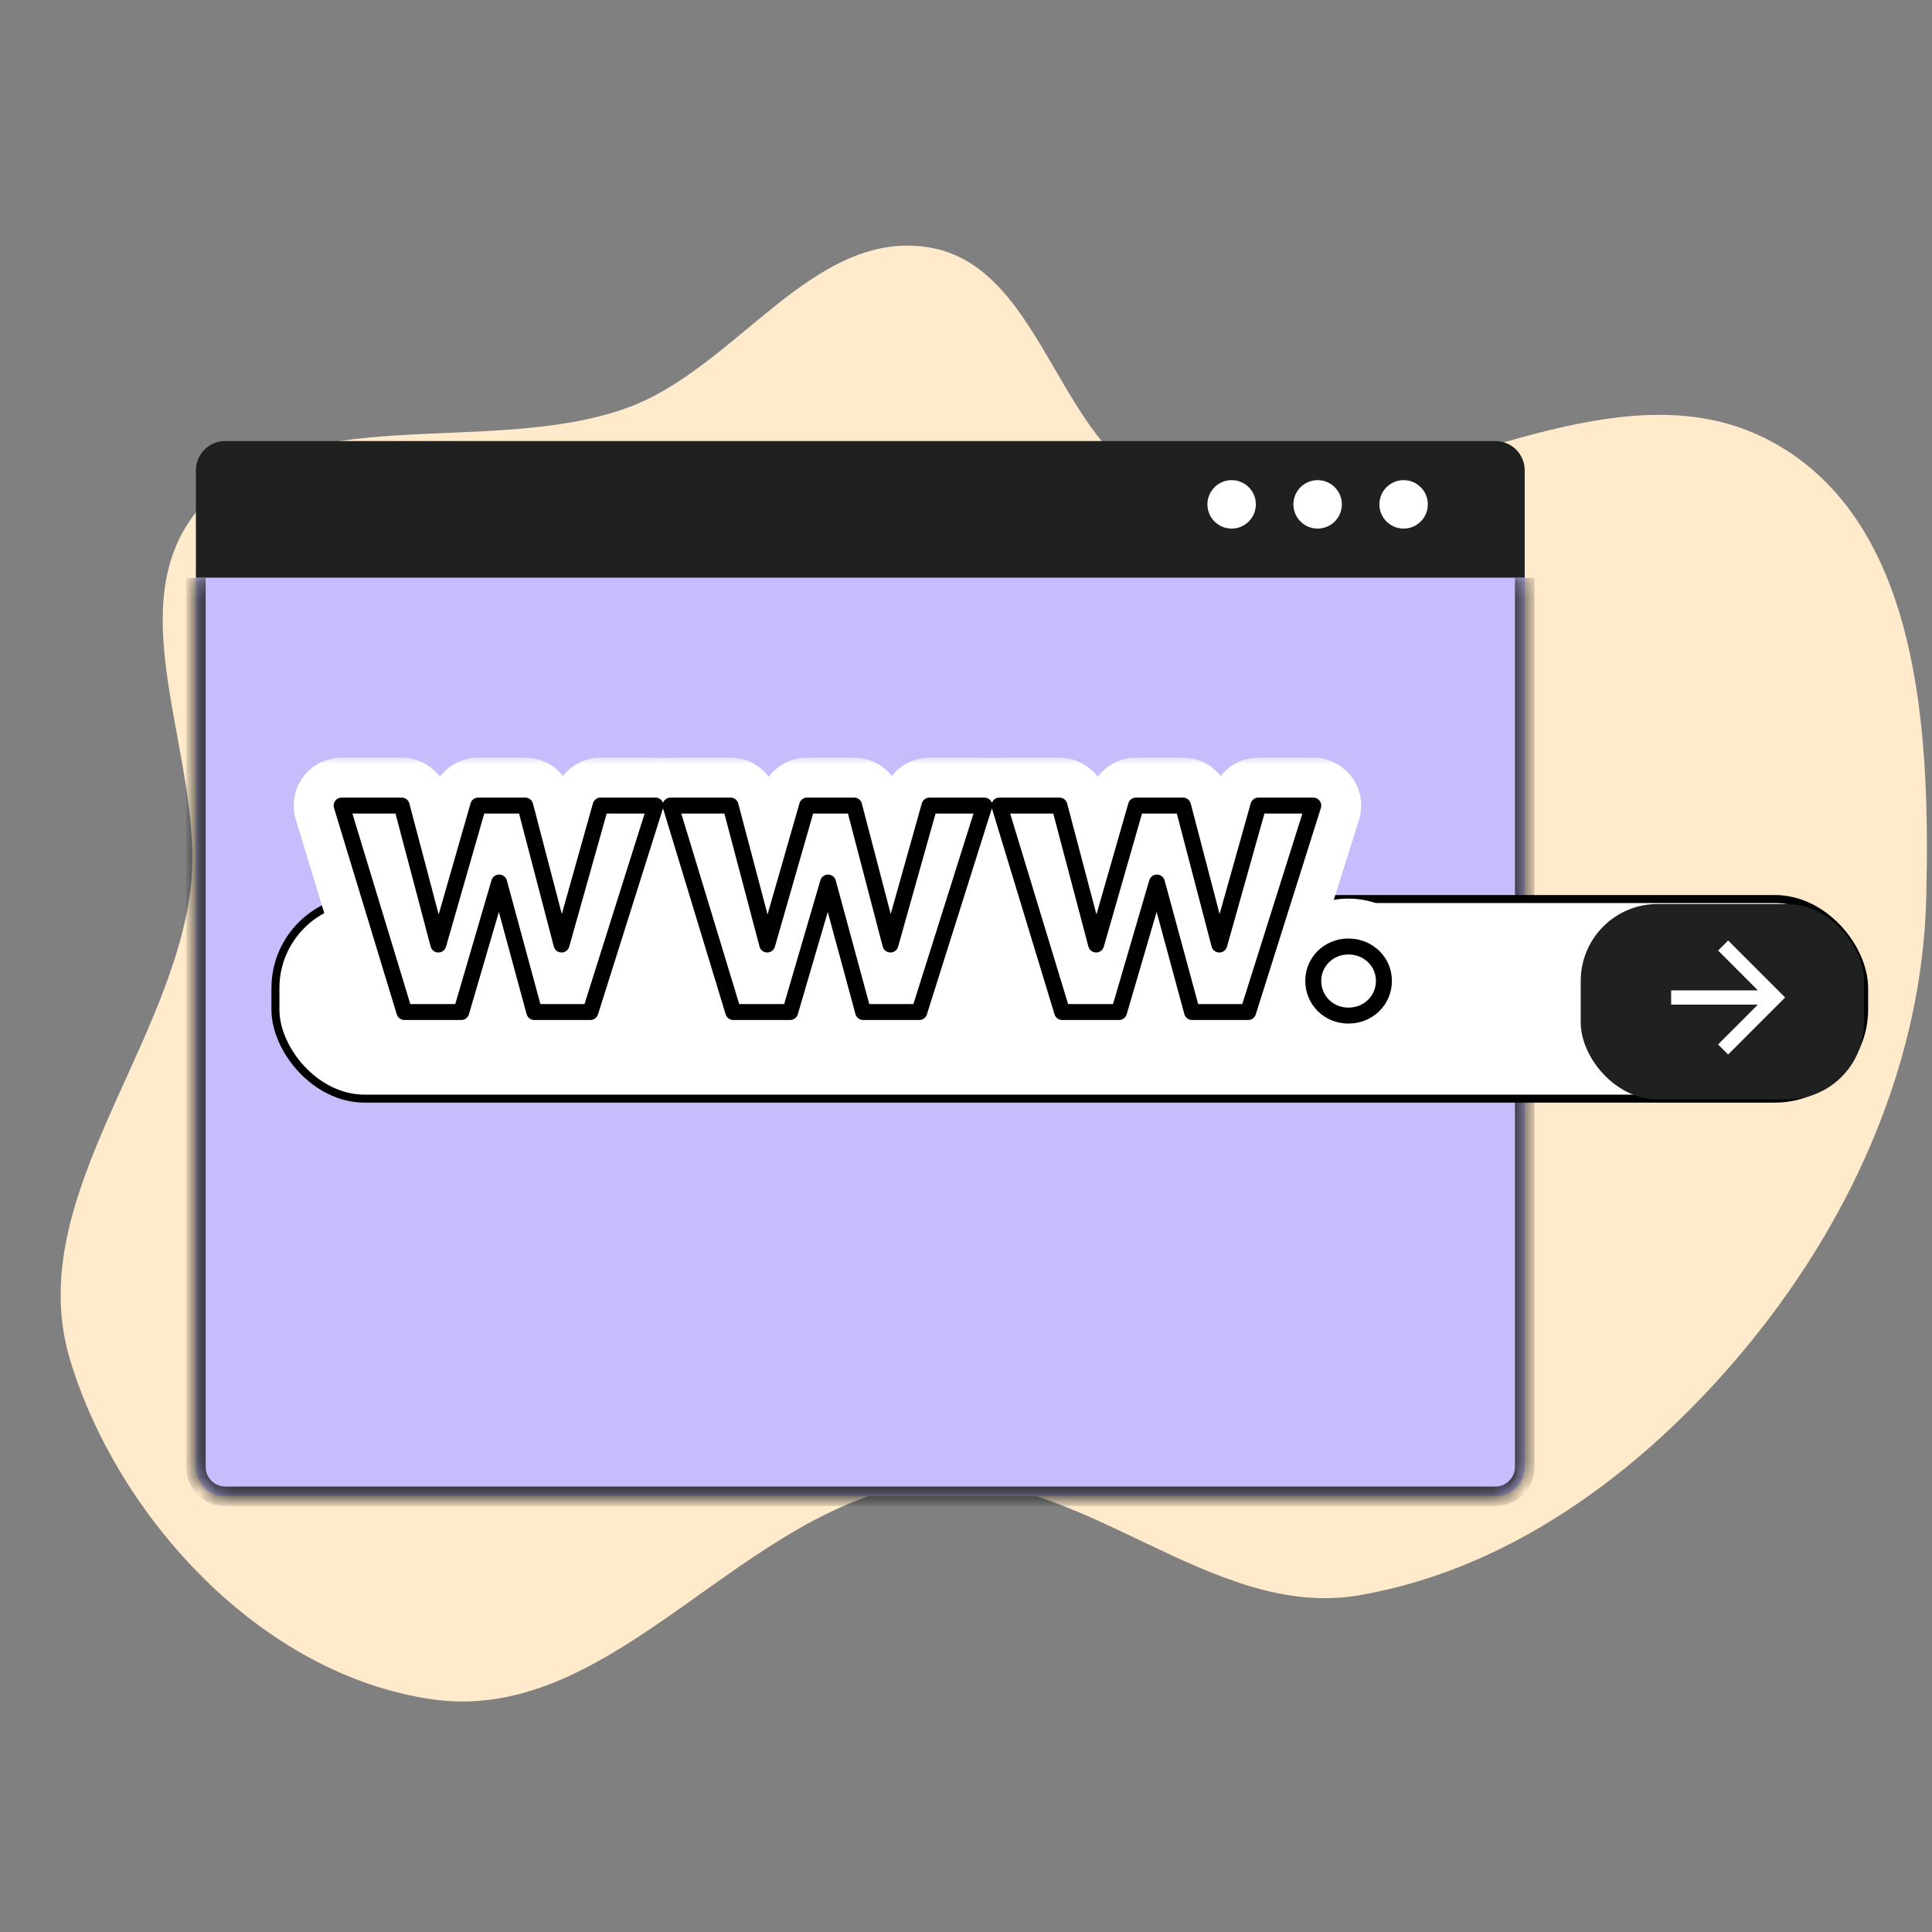 <svg width="121" height="121" viewBox="0 0 121 121" fill="none" xmlns="http://www.w3.org/2000/svg">
<rect x="0" y="0" width="121" height="121" fill="#808080" stroke="none"/>
<path fill-rule="evenodd" clip-rule="evenodd" d="M58.105 15.482C50.822 14.368 46.103 23.118 39.205 25.57C30.539 28.651 18.59 24.985 12.648 31.64C6.941 38.032 13.142 47.943 11.872 56.184C10.328 66.197 1.447 75.451 4.394 85.184C7.361 94.982 16.322 104.893 27.085 106.43C38.567 108.069 46.574 94.146 58.105 92.851C67.544 91.791 75.752 101.517 85.103 99.915C95.065 98.209 103.532 91.561 109.66 84.02C116.17 76.01 120.412 66.243 120.641 56.184C120.873 46.035 120.347 32.73 110.947 27.653C99.975 21.728 86.045 33.688 73.743 30.854C66.272 29.133 65.698 16.644 58.105 15.482Z" fill="#FFEACB"/>
<path d="M12.269 29.459C12.269 28.445 13.091 27.623 14.104 27.623H93.657C94.671 27.623 95.493 28.445 95.493 29.459V36.19H12.269V29.459Z" fill="#1F2020"/>
<circle cx="77.137" cy="31.588" r="1.517" fill="white"/>
<circle cx="82.522" cy="31.588" r="1.517" fill="white"/>
<circle cx="87.907" cy="31.588" r="1.517" fill="white"/>
<mask id="path-7-inside-1_7992_2977" fill="white">
<path d="M12.269 36.19H95.493V91.877C95.493 92.891 94.671 93.713 93.657 93.713H14.104C13.091 93.713 12.269 92.891 12.269 91.877V36.19Z"/>
</mask>
<path d="M12.269 36.19H95.493V91.877C95.493 92.891 94.671 93.713 93.657 93.713H14.104C13.091 93.713 12.269 92.891 12.269 91.877V36.19Z" fill="#C6BEFC"/>
<path d="M12.269 36.19H95.493H12.269ZM96.105 91.877C96.105 93.229 95.009 94.325 93.657 94.325H14.104C12.753 94.325 11.657 93.229 11.657 91.877H12.881C12.881 92.553 13.429 93.101 14.104 93.101H93.657C94.333 93.101 94.881 92.553 94.881 91.877H96.105ZM14.104 94.325C12.753 94.325 11.657 93.229 11.657 91.877V36.19H12.881V91.877C12.881 92.553 13.429 93.101 14.104 93.101V94.325ZM96.105 36.19V91.877C96.105 93.229 95.009 94.325 93.657 94.325V93.101C94.333 93.101 94.881 92.553 94.881 91.877V36.19H96.105Z" fill="#1F2020" mask="url(#path-7-inside-1_7992_2977)"/>
<rect x="17.25" y="56.306" width="99.5" height="12.5" rx="5.579" fill="white" stroke="black" stroke-width="0.5"/>
<g clip-path="url(#clip0_7992_2977)">
<rect x="99" y="56.617" width="17.746" height="12.239" rx="4.816" fill="#1F2020"/>
<path d="M108.233 58.902L107.604 59.532L110.094 62.026H104.663V62.919H110.094L107.604 65.413L108.233 66.043L111.803 62.472L108.233 58.902Z" fill="white"/>
</g>
<mask id="path-12-outside-2_7992_2977" maskUnits="userSpaceOnUse" x="18" y="47.383" width="72" height="20" fill="black">
<rect fill="white" x="18" y="47.383" width="72" height="20"/>
<path d="M25.327 63.383L21.396 50.451H25.154L27.454 59.155L29.951 50.451H32.894L35.169 59.155L37.617 50.451H41.054L36.974 63.383H33.462L31.262 55.273L28.888 63.383H25.327ZM45.925 63.383L41.994 50.451H45.752L48.052 59.155L50.549 50.451H53.492L55.767 59.155L58.215 50.451H61.652L57.572 63.383H54.061L51.86 55.273L49.486 63.383H45.925ZM66.523 63.383L62.592 50.451H66.35L68.65 59.155L71.147 50.451H74.09L76.365 59.155L78.813 50.451H82.25L78.17 63.383H74.659L72.458 55.273L70.084 63.383H66.523ZM84.448 63.606C83.212 63.606 82.248 62.642 82.248 61.43C82.248 60.243 83.212 59.279 84.448 59.279C85.709 59.279 86.674 60.243 86.674 61.43C86.674 62.642 85.709 63.606 84.448 63.606Z"/>
</mask>
<path d="M25.327 63.383L22.457 64.256C22.841 65.52 24.006 66.383 25.327 66.383V63.383ZM21.396 50.451V47.451C20.445 47.451 19.551 47.901 18.985 48.665C18.42 49.428 18.249 50.414 18.525 51.324L21.396 50.451ZM25.154 50.451L28.055 49.685C27.707 48.368 26.516 47.451 25.154 47.451V50.451ZM27.454 59.155L24.553 59.921C24.898 61.227 26.072 62.141 27.422 62.155C28.772 62.169 29.965 61.28 30.337 59.982L27.454 59.155ZM29.951 50.451V47.451C28.613 47.451 27.437 48.337 27.068 49.624L29.951 50.451ZM32.894 50.451L35.796 49.692C35.451 48.372 34.258 47.451 32.894 47.451V50.451ZM35.169 59.155L32.266 59.914C32.609 61.224 33.787 62.142 35.141 62.155C36.495 62.167 37.69 61.271 38.057 59.967L35.169 59.155ZM37.617 50.451V47.451C36.273 47.451 35.093 48.345 34.729 49.639L37.617 50.451ZM41.054 50.451L43.915 51.354C44.202 50.442 44.038 49.448 43.473 48.677C42.908 47.906 42.01 47.451 41.054 47.451V50.451ZM36.974 63.383V66.383C38.283 66.383 39.441 65.534 39.835 64.286L36.974 63.383ZM33.462 63.383L30.567 64.169C30.922 65.476 32.108 66.383 33.462 66.383V63.383ZM31.262 55.273L34.157 54.487C33.805 53.191 32.635 52.286 31.291 52.273C29.948 52.26 28.76 53.141 28.383 54.43L31.262 55.273ZM28.888 63.383V66.383C30.22 66.383 31.393 65.505 31.767 64.226L28.888 63.383ZM28.198 62.511L24.266 49.578L18.525 51.324L22.457 64.256L28.198 62.511ZM21.396 53.451H25.154V47.451H21.396V53.451ZM22.254 51.217L24.553 59.921L30.354 58.389L28.055 49.685L22.254 51.217ZM30.337 59.982L32.835 51.278L27.068 49.624L24.57 58.328L30.337 59.982ZM29.951 53.451H32.894V47.451H29.951V53.451ZM29.991 51.21L32.266 59.914L38.071 58.396L35.796 49.692L29.991 51.21ZM38.057 59.967L40.505 51.263L34.729 49.639L32.281 58.343L38.057 59.967ZM37.617 53.451H41.054V47.451H37.617V53.451ZM38.193 49.548L34.113 62.481L39.835 64.286L43.915 51.354L38.193 49.548ZM36.974 60.383H33.462V66.383H36.974V60.383ZM36.358 62.598L34.157 54.487L28.366 56.058L30.567 64.169L36.358 62.598ZM28.383 54.43L26.009 62.541L31.767 64.226L34.141 56.115L28.383 54.43ZM28.888 60.383H25.327V66.383H28.888V60.383ZM45.925 63.383L43.055 64.256C43.439 65.52 44.605 66.383 45.925 66.383V63.383ZM41.994 50.451V47.451C41.043 47.451 40.149 47.901 39.584 48.665C39.018 49.428 38.847 50.414 39.123 51.324L41.994 50.451ZM45.752 50.451L48.653 49.685C48.305 48.368 47.114 47.451 45.752 47.451V50.451ZM48.052 59.155L45.151 59.921C45.496 61.227 46.67 62.141 48.02 62.155C49.37 62.169 50.563 61.28 50.935 59.982L48.052 59.155ZM50.549 50.451V47.451C49.211 47.451 48.035 48.337 47.666 49.624L50.549 50.451ZM53.492 50.451L56.394 49.692C56.049 48.372 54.856 47.451 53.492 47.451V50.451ZM55.767 59.155L52.864 59.914C53.207 61.224 54.385 62.142 55.739 62.155C57.093 62.167 58.288 61.271 58.655 59.967L55.767 59.155ZM58.215 50.451V47.451C56.871 47.451 55.691 48.345 55.327 49.639L58.215 50.451ZM61.652 50.451L64.513 51.354C64.8 50.442 64.636 49.448 64.071 48.677C63.506 47.906 62.608 47.451 61.652 47.451V50.451ZM57.572 63.383V66.383C58.881 66.383 60.039 65.534 60.433 64.286L57.572 63.383ZM54.061 63.383L51.165 64.169C51.52 65.476 52.706 66.383 54.061 66.383V63.383ZM51.86 55.273L54.755 54.487C54.403 53.191 53.233 52.286 51.889 52.273C50.546 52.26 49.358 53.141 48.981 54.43L51.86 55.273ZM49.486 63.383V66.383C50.818 66.383 51.991 65.505 52.365 64.226L49.486 63.383ZM48.796 62.511L44.864 49.578L39.123 51.324L43.055 64.256L48.796 62.511ZM41.994 53.451H45.752V47.451H41.994V53.451ZM42.852 51.217L45.151 59.921L50.952 58.389L48.653 49.685L42.852 51.217ZM50.935 59.982L53.433 51.278L47.666 49.624L45.168 58.328L50.935 59.982ZM50.549 53.451H53.492V47.451H50.549V53.451ZM50.589 51.21L52.864 59.914L58.669 58.396L56.394 49.692L50.589 51.21ZM58.655 59.967L61.103 51.263L55.327 49.639L52.879 58.343L58.655 59.967ZM58.215 53.451H61.652V47.451H58.215V53.451ZM58.791 49.548L54.711 62.481L60.433 64.286L64.513 51.354L58.791 49.548ZM57.572 60.383H54.061V66.383H57.572V60.383ZM56.956 62.598L54.755 54.487L48.965 56.058L51.165 64.169L56.956 62.598ZM48.981 54.43L46.607 62.541L52.365 64.226L54.739 56.115L48.981 54.43ZM49.486 60.383H45.925V66.383H49.486V60.383ZM66.523 63.383L63.653 64.256C64.037 65.52 65.203 66.383 66.523 66.383V63.383ZM62.592 50.451V47.451C61.641 47.451 60.747 47.901 60.181 48.665C59.616 49.428 59.445 50.414 59.721 51.324L62.592 50.451ZM66.35 50.451L69.251 49.685C68.903 48.368 67.712 47.451 66.35 47.451V50.451ZM68.65 59.155L65.749 59.921C66.094 61.227 67.268 62.141 68.618 62.155C69.968 62.169 71.161 61.28 71.534 59.982L68.65 59.155ZM71.147 50.451V47.451C69.809 47.451 68.633 48.337 68.264 49.624L71.147 50.451ZM74.09 50.451L76.992 49.692C76.647 48.372 75.454 47.451 74.09 47.451V50.451ZM76.365 59.155L73.462 59.914C73.805 61.224 74.983 62.142 76.337 62.155C77.691 62.167 78.886 61.271 79.253 59.967L76.365 59.155ZM78.813 50.451V47.451C77.469 47.451 76.289 48.345 75.925 49.639L78.813 50.451ZM82.25 50.451L85.111 51.354C85.398 50.442 85.234 49.448 84.669 48.677C84.104 47.906 83.206 47.451 82.25 47.451V50.451ZM78.17 63.383V66.383C79.479 66.383 80.637 65.534 81.031 64.286L78.17 63.383ZM74.659 63.383L71.763 64.169C72.118 65.476 73.304 66.383 74.659 66.383V63.383ZM72.458 55.273L75.353 54.487C75.001 53.191 73.831 52.286 72.487 52.273C71.144 52.26 69.956 53.141 69.579 54.43L72.458 55.273ZM70.084 63.383V66.383C71.416 66.383 72.589 65.505 72.963 64.226L70.084 63.383ZM69.394 62.511L65.462 49.578L59.721 51.324L63.653 64.256L69.394 62.511ZM62.592 53.451H66.35V47.451H62.592V53.451ZM63.45 51.217L65.749 59.921L71.55 58.389L69.251 49.685L63.45 51.217ZM71.534 59.982L74.031 51.278L68.264 49.624L65.766 58.328L71.534 59.982ZM71.147 53.451H74.09V47.451H71.147V53.451ZM71.187 51.21L73.462 59.914L79.267 58.396L76.992 49.692L71.187 51.21ZM79.253 59.967L81.701 51.263L75.925 49.639L73.477 58.343L79.253 59.967ZM78.813 53.451H82.25V47.451H78.813V53.451ZM79.389 49.548L75.309 62.481L81.031 64.286L85.111 51.354L79.389 49.548ZM78.17 60.383H74.659V66.383H78.17V60.383ZM77.554 62.598L75.353 54.487L69.562 56.058L71.763 64.169L77.554 62.598ZM69.579 54.43L67.205 62.541L72.963 64.226L75.337 56.115L69.579 54.43ZM70.084 60.383H66.523V66.383H70.084V60.383ZM84.448 60.606C84.628 60.606 84.836 60.682 84.997 60.843C85.158 61.002 85.248 61.221 85.248 61.43H79.248C79.248 64.32 81.577 66.606 84.448 66.606V60.606ZM85.248 61.43C85.248 61.944 84.824 62.279 84.448 62.279V56.279C81.6 56.279 79.248 58.542 79.248 61.43H85.248ZM84.448 62.279C84.297 62.279 84.1 62.214 83.938 62.055C83.776 61.898 83.674 61.669 83.674 61.43H89.674C89.674 58.52 87.299 56.279 84.448 56.279V62.279ZM83.674 61.43C83.674 61.219 83.764 60.997 83.929 60.834C84.095 60.671 84.296 60.606 84.448 60.606V66.606C87.322 66.606 89.674 64.342 89.674 61.43H83.674Z" fill="white" mask="url(#path-12-outside-2_7992_2977)"/>
<path d="M25.327 63.383L21.396 50.451H25.154L27.454 59.155L29.951 50.451H32.894L35.169 59.155L37.617 50.451H41.054L36.974 63.383H33.462L31.262 55.273L28.888 63.383H25.327ZM45.925 63.383L41.994 50.451H45.752L48.052 59.155L50.549 50.451H53.492L55.767 59.155L58.215 50.451H61.652L57.572 63.383H54.061L51.86 55.273L49.486 63.383H45.925ZM66.523 63.383L62.592 50.451H66.35L68.65 59.155L71.147 50.451H74.09L76.365 59.155L78.813 50.451H82.25L78.17 63.383H74.659L72.458 55.273L70.084 63.383H66.523ZM84.448 63.606C83.212 63.606 82.248 62.642 82.248 61.43C82.248 60.243 83.212 59.279 84.448 59.279C85.709 59.279 86.674 60.243 86.674 61.43C86.674 62.642 85.709 63.606 84.448 63.606Z" fill="white"/>
<path d="M25.327 63.383L24.849 63.529C24.913 63.739 25.107 63.883 25.327 63.883V63.383ZM21.396 50.451V49.951C21.237 49.951 21.088 50.026 20.994 50.153C20.9 50.281 20.871 50.445 20.917 50.596L21.396 50.451ZM25.154 50.451L25.638 50.323C25.58 50.104 25.381 49.951 25.154 49.951V50.451ZM27.454 59.155L26.97 59.283C27.028 59.5 27.224 59.653 27.448 59.655C27.674 59.657 27.872 59.509 27.934 59.293L27.454 59.155ZM29.951 50.451V49.951C29.728 49.951 29.532 50.099 29.471 50.313L29.951 50.451ZM32.894 50.451L33.378 50.325C33.32 50.105 33.121 49.951 32.894 49.951V50.451ZM35.169 59.155L34.685 59.281C34.742 59.5 34.938 59.653 35.164 59.655C35.39 59.657 35.589 59.508 35.65 59.29L35.169 59.155ZM37.617 50.451V49.951C37.393 49.951 37.196 50.1 37.135 50.316L37.617 50.451ZM41.054 50.451L41.531 50.601C41.579 50.45 41.551 50.284 41.457 50.155C41.363 50.027 41.213 49.951 41.054 49.951V50.451ZM36.974 63.383V63.883C37.192 63.883 37.385 63.742 37.451 63.534L36.974 63.383ZM33.462 63.383L32.98 63.514C33.039 63.732 33.237 63.883 33.462 63.883V63.383ZM31.262 55.273L31.744 55.142C31.686 54.926 31.491 54.775 31.267 54.773C31.043 54.771 30.845 54.917 30.782 55.132L31.262 55.273ZM28.888 63.383V63.883C29.11 63.883 29.305 63.737 29.368 63.524L28.888 63.383ZM25.806 63.238L21.874 50.306L20.917 50.596L24.849 63.529L25.806 63.238ZM21.396 50.951H25.154V49.951H21.396V50.951ZM24.671 50.579L26.97 59.283L27.937 59.027L25.638 50.323L24.671 50.579ZM27.934 59.293L30.432 50.589L29.471 50.313L26.973 59.017L27.934 59.293ZM29.951 50.951H32.894V49.951H29.951V50.951ZM32.41 50.577L34.685 59.281L35.653 59.029L33.378 50.325L32.41 50.577ZM35.65 59.29L38.098 50.586L37.135 50.316L34.687 59.02L35.65 59.29ZM37.617 50.951H41.054V49.951H37.617V50.951ZM40.577 50.301L36.497 63.233L37.451 63.534L41.531 50.601L40.577 50.301ZM36.974 62.883H33.462V63.883H36.974V62.883ZM33.945 63.252L31.744 55.142L30.779 55.404L32.98 63.514L33.945 63.252ZM30.782 55.132L28.408 63.243L29.368 63.524L31.742 55.413L30.782 55.132ZM28.888 62.883H25.327V63.883H28.888V62.883ZM45.925 63.383L45.447 63.529C45.511 63.739 45.705 63.883 45.925 63.883V63.383ZM41.994 50.451V49.951C41.835 49.951 41.686 50.026 41.592 50.153C41.498 50.281 41.469 50.445 41.515 50.596L41.994 50.451ZM45.752 50.451L46.236 50.323C46.178 50.104 45.979 49.951 45.752 49.951V50.451ZM48.052 59.155L47.568 59.283C47.626 59.5 47.822 59.653 48.047 59.655C48.272 59.657 48.47 59.509 48.532 59.293L48.052 59.155ZM50.549 50.451V49.951C50.326 49.951 50.13 50.099 50.069 50.313L50.549 50.451ZM53.492 50.451L53.976 50.325C53.918 50.105 53.719 49.951 53.492 49.951V50.451ZM55.767 59.155L55.283 59.281C55.34 59.5 55.536 59.653 55.762 59.655C55.988 59.657 56.187 59.508 56.248 59.29L55.767 59.155ZM58.215 50.451V49.951C57.991 49.951 57.794 50.1 57.733 50.316L58.215 50.451ZM61.652 50.451L62.129 50.601C62.177 50.45 62.149 50.284 62.055 50.155C61.961 50.027 61.811 49.951 61.652 49.951V50.451ZM57.572 63.383V63.883C57.79 63.883 57.983 63.742 58.049 63.534L57.572 63.383ZM54.061 63.383L53.578 63.514C53.637 63.732 53.835 63.883 54.061 63.883V63.383ZM51.86 55.273L52.342 55.142C52.284 54.926 52.089 54.775 51.865 54.773C51.641 54.771 51.443 54.917 51.38 55.132L51.86 55.273ZM49.486 63.383V63.883C49.708 63.883 49.904 63.737 49.966 63.524L49.486 63.383ZM46.404 63.238L42.472 50.306L41.515 50.596L45.447 63.529L46.404 63.238ZM41.994 50.951H45.752V49.951H41.994V50.951ZM45.269 50.579L47.568 59.283L48.535 59.027L46.236 50.323L45.269 50.579ZM48.532 59.293L51.03 50.589L50.069 50.313L47.571 59.017L48.532 59.293ZM50.549 50.951H53.492V49.951H50.549V50.951ZM53.008 50.577L55.283 59.281L56.251 59.029L53.976 50.325L53.008 50.577ZM56.248 59.29L58.696 50.586L57.733 50.316L55.285 59.02L56.248 59.29ZM58.215 50.951H61.652V49.951H58.215V50.951ZM61.175 50.301L57.095 63.233L58.049 63.534L62.129 50.601L61.175 50.301ZM57.572 62.883H54.061V63.883H57.572V62.883ZM54.543 63.252L52.342 55.142L51.377 55.404L53.578 63.514L54.543 63.252ZM51.38 55.132L49.006 63.243L49.966 63.524L52.34 55.413L51.38 55.132ZM49.486 62.883H45.925V63.883H49.486V62.883ZM66.523 63.383L66.045 63.529C66.109 63.739 66.303 63.883 66.523 63.883V63.383ZM62.592 50.451V49.951C62.433 49.951 62.284 50.026 62.19 50.153C62.096 50.281 62.067 50.445 62.113 50.596L62.592 50.451ZM66.35 50.451L66.834 50.323C66.776 50.104 66.577 49.951 66.35 49.951V50.451ZM68.65 59.155L68.166 59.283C68.224 59.5 68.42 59.653 68.645 59.655C68.87 59.657 69.068 59.509 69.13 59.293L68.65 59.155ZM71.147 50.451V49.951C70.924 49.951 70.728 50.099 70.667 50.313L71.147 50.451ZM74.09 50.451L74.574 50.325C74.516 50.105 74.317 49.951 74.09 49.951V50.451ZM76.365 59.155L75.881 59.281C75.938 59.5 76.134 59.653 76.36 59.655C76.586 59.657 76.785 59.508 76.846 59.29L76.365 59.155ZM78.813 50.451V49.951C78.589 49.951 78.392 50.1 78.331 50.316L78.813 50.451ZM82.25 50.451L82.727 50.601C82.775 50.45 82.747 50.284 82.653 50.155C82.559 50.027 82.409 49.951 82.25 49.951V50.451ZM78.17 63.383V63.883C78.388 63.883 78.581 63.742 78.647 63.534L78.17 63.383ZM74.659 63.383L74.176 63.514C74.235 63.732 74.433 63.883 74.659 63.883V63.383ZM72.458 55.273L72.94 55.142C72.882 54.926 72.687 54.775 72.463 54.773C72.239 54.771 72.041 54.917 71.978 55.132L72.458 55.273ZM70.084 63.383V63.883C70.306 63.883 70.501 63.737 70.564 63.524L70.084 63.383ZM67.002 63.238L63.07 50.306L62.113 50.596L66.045 63.529L67.002 63.238ZM62.592 50.951H66.35V49.951H62.592V50.951ZM65.867 50.579L68.166 59.283L69.133 59.027L66.834 50.323L65.867 50.579ZM69.13 59.293L71.628 50.589L70.667 50.313L68.169 59.017L69.13 59.293ZM71.147 50.951H74.09V49.951H71.147V50.951ZM73.606 50.577L75.881 59.281L76.849 59.029L74.574 50.325L73.606 50.577ZM76.846 59.29L79.294 50.586L78.331 50.316L75.883 59.02L76.846 59.29ZM78.813 50.951H82.25V49.951H78.813V50.951ZM81.773 50.301L77.693 63.233L78.647 63.534L82.727 50.601L81.773 50.301ZM78.17 62.883H74.659V63.883H78.17V62.883ZM75.141 63.252L72.94 55.142L71.975 55.404L74.176 63.514L75.141 63.252ZM71.978 55.132L69.604 63.243L70.564 63.524L72.938 55.413L71.978 55.132ZM70.084 62.883H66.523V63.883H70.084V62.883ZM84.448 63.106C83.484 63.106 82.748 62.362 82.748 61.43H81.748C81.748 62.921 82.939 64.106 84.448 64.106V63.106ZM82.748 61.43C82.748 60.526 83.481 59.779 84.448 59.779V58.779C82.943 58.779 81.748 59.959 81.748 61.43H82.748ZM84.448 59.779C85.444 59.779 86.174 60.53 86.174 61.43H87.174C87.174 59.956 85.974 58.779 84.448 58.779V59.779ZM86.174 61.43C86.174 62.358 85.441 63.106 84.448 63.106V64.106C85.978 64.106 87.174 62.925 87.174 61.43H86.174Z" fill="black"/>
<defs>
<clipPath id="clip0_7992_2977">
<rect x="99" y="56.617" width="17.746" height="12.239" rx="4.816" fill="white"/>
</clipPath>
</defs>
</svg>

